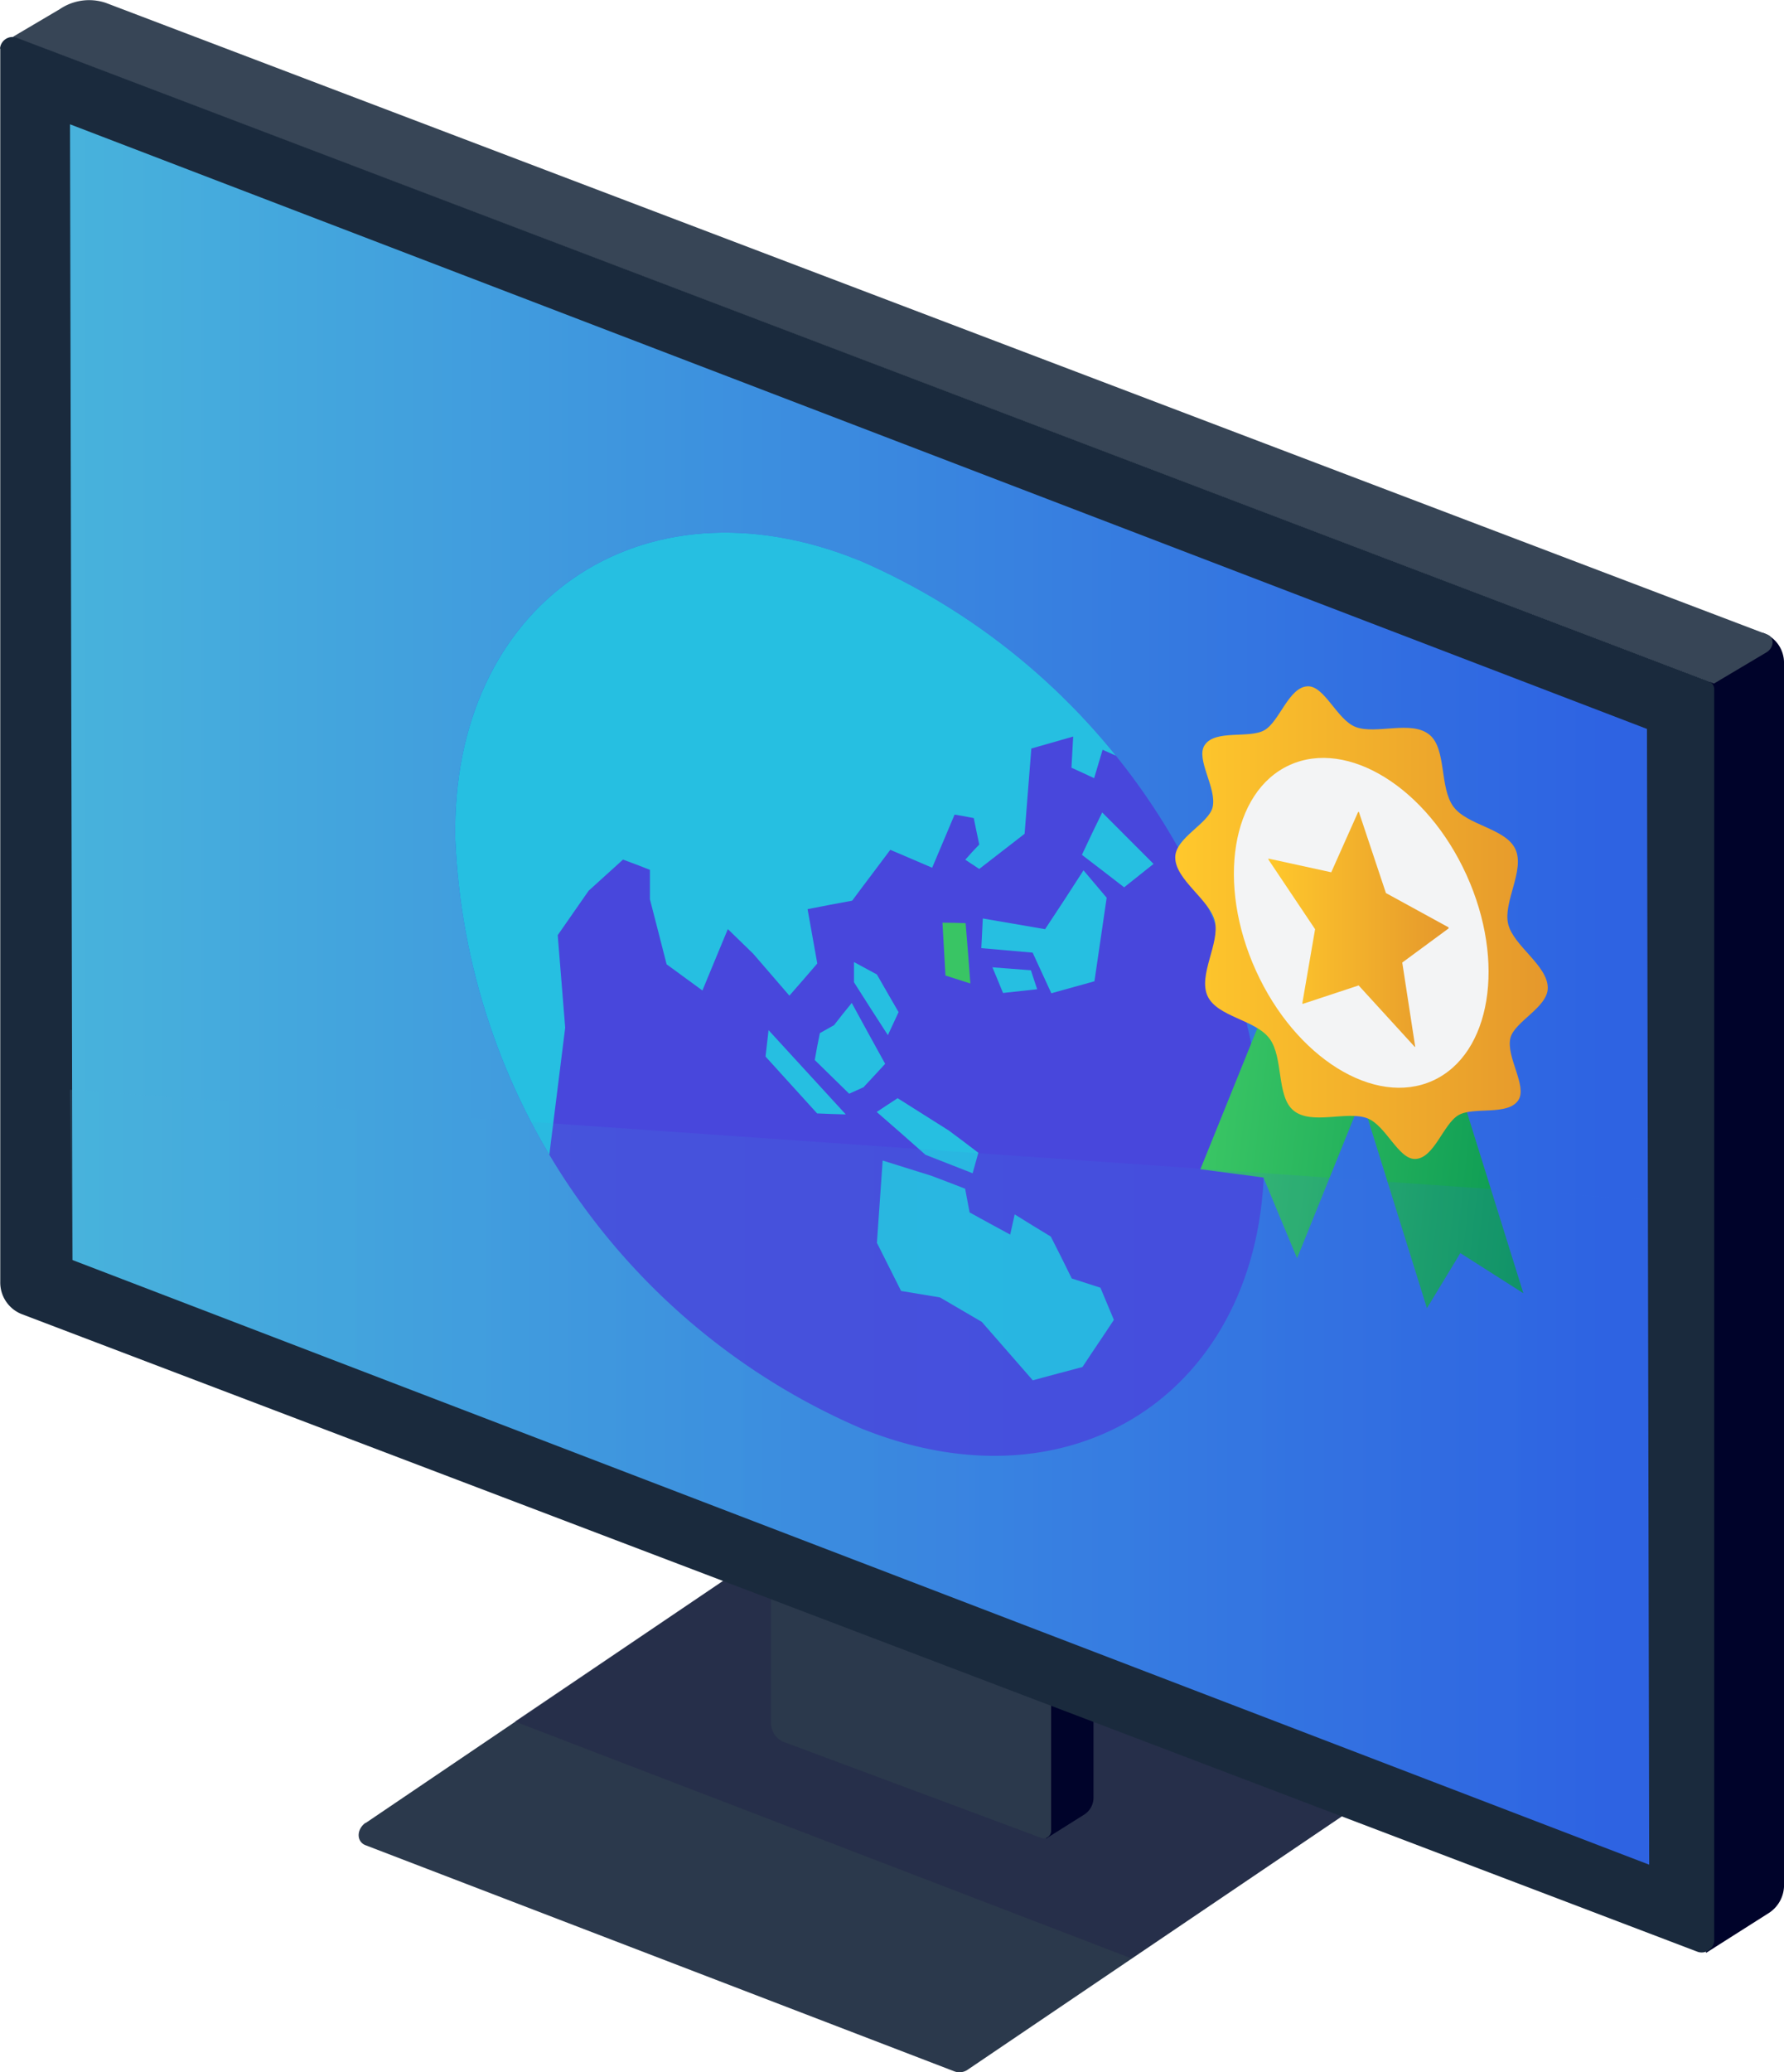 <svg xmlns="http://www.w3.org/2000/svg" xmlns:xlink="http://www.w3.org/1999/xlink" width="69.763" height="80.992" viewBox="0 0 69.763 80.992"><defs><linearGradient id="a" x1="-0.016" y1="-0.572" x2="0.978" y2="-0.572" gradientUnits="objectBoundingBox"><stop offset="0" stop-color="#48b3dc"/><stop offset="1" stop-color="#2e63e2"/></linearGradient><clipPath id="b"><path d="M62.447,22.442A26.286,26.286,0,0,1,78.3,45.469c.185,9.209-7.26,14.354-15.777,10.9A26.286,26.286,0,0,1,46.67,33.346c-.185-9.209,7.26-14.354,15.777-10.9Z" transform="translate(-46.667 -21.363)" fill="none"/></clipPath><linearGradient id="c" x1="-18.433" y1="12.056" x2="-18.366" y2="12.056" gradientUnits="objectBoundingBox"><stop offset="0" stop-color="#2e63e2"/><stop offset="1" stop-color="#4847dc"/></linearGradient><linearGradient id="d" x1="-19.7" y1="15.394" x2="-19.622" y2="15.419" gradientUnits="objectBoundingBox"><stop offset="0" stop-color="#39c564"/><stop offset="1" stop-color="#26bfe1"/></linearGradient><linearGradient id="e" x1="-58.607" y1="39.948" x2="-58.075" y2="40.24" xlink:href="#d"/><linearGradient id="f" x1="-128.47" y1="80.997" x2="-121.106" y2="82.684" xlink:href="#d"/><linearGradient id="g" x1="-132.3" y1="81.627" x2="-125.676" y2="84.217" xlink:href="#d"/><linearGradient id="h" x1="-97.545" y1="70.355" x2="-95.241" y2="71.189" xlink:href="#d"/><linearGradient id="i" x1="-119.194" y1="34.413" x2="-101.856" y2="49.827" xlink:href="#d"/><linearGradient id="j" x1="40.598" y1="89.709" x2="91.232" y2="93.816" xlink:href="#d"/><linearGradient id="k" x1="-121.404" y1="68.642" x2="-117.155" y2="70.556" xlink:href="#d"/><linearGradient id="l" x1="-109.562" y1="47.698" x2="-106.303" y2="51.389" xlink:href="#d"/><linearGradient id="m" x1="-114.084" y1="74.389" x2="-95.95" y2="77.546" xlink:href="#d"/><linearGradient id="n" x1="-0.401" y1="0.313" x2="1.399" y2="0.687" gradientUnits="objectBoundingBox"><stop offset="0" stop-color="#39c564"/><stop offset="1" stop-color="#008f4f"/></linearGradient><linearGradient id="o" x1="0.094" y1="0.412" x2="1.905" y2="0.803" xlink:href="#n"/><linearGradient id="p" y1="0.5" x2="0.999" y2="0.5" gradientUnits="objectBoundingBox"><stop offset="0" stop-color="#ffc82c"/><stop offset="1" stop-color="#e5982c"/></linearGradient><linearGradient id="q" x1="0" y1="0.499" x2="1" y2="0.499" xlink:href="#p"/><linearGradient id="r" x1="-0.017" y1="-2.119" x2="0.978" y2="-2.119" xlink:href="#a"/></defs><g style="isolation:isolate"><g transform="translate(0 0)"><path d="M43.063,72.817,60.185,61.23l24.109,9.258L66.626,82.445a.567.567,0,0,1-.536.078L43.063,73.684c-.361-.136-.361-.624,0-.877Z" transform="translate(-28.767 -1.566)" fill="#2b394c"/><g transform="translate(20.133 59.663)" opacity="0.5" style="mix-blend-mode:multiply;isolation:isolate"><path d="M60.345,61.23,49.06,68.851l24.109,9.258,11.294-7.62Z" transform="translate(-49.06 -61.23)" fill="#222647"/></g><g transform="translate(30.151 37.269)"><path d="M72.2,42.48v-.049a.748.748,0,0,0-.487-.711l-.965.146v.877L69.47,43.3l.887,29.624L71.828,72a.788.788,0,0,0,.38-.643V42.47Z" transform="translate(-59.598 -38.338)" fill="#00032a"/><path d="M62.65,39.117l1.111-.653a1.227,1.227,0,0,1,1.091-.146l9.706,3.6a.232.232,0,0,1,0,.419l-1.247.741L62.66,39.117Z" transform="translate(-59.424 -38.25)" fill="#00032a"/><path d="M59.34,39.163V68.329a.791.791,0,0,0,.526.76l10.047,3.742a.292.292,0,0,0,.38-.263V42.983a.191.191,0,0,0-.127-.185L59.72,38.91a.292.292,0,0,0-.38.263Z" transform="translate(-59.34 -38.266)" fill="#2b394c"/></g><path d="M99.872,26.647v-.078a1.244,1.244,0,0,0-.809-1.179l-1.588.244v1.452L95.36,28l1.462,48.978,2.426-1.54a1.3,1.3,0,0,0,.624-1.062V26.647Z" transform="translate(-30.108 -0.652)" fill="#00032a"/><path d="M28.92,1.442,30.752.361a2.045,2.045,0,0,1,1.8-.244L97.514,24.8c.292.107.283.5-.01.692l-2.066,1.228Z" transform="translate(-28.413 -0.004)" fill="#374556"/><path d="M28.41,1.938V50.146a1.328,1.328,0,0,0,.867,1.267L94.8,76.33a.491.491,0,0,0,.633-.439V26.982a.325.325,0,0,0-.214-.312L29.033,1.509a.491.491,0,0,0-.633.439Z" transform="translate(-28.4 -0.042)" fill="#1a2a3d"/><path d="M92.963,73.009,31.307,49.378,31.21,4.99,92.876,28.621Z" transform="translate(-28.472 -0.132)" fill="url(#a)"/><g transform="translate(2.738 4.858)"><g transform="translate(15.062 15.956)"><g clip-path="url(#b)"><g transform="translate(-1.468 -2.606)"><path d="M62.447,22.442A26.286,26.286,0,0,1,78.3,45.469c.185,9.209-7.26,14.354-15.777,10.9A26.286,26.286,0,0,1,46.67,33.346c-.185-9.209,7.26-14.354,15.777-10.9Z" transform="translate(-45.198 -18.758)" fill="url(#c)"/><path d="M67.836,20.922c.6,1.169.906,1.754,1.51,2.914.848.526,1.267.789,2.115,1.316l3.148,2.807c-.546.955-.819,1.442-1.364,2.4-.516-.224-.78-.341-1.3-.575-.136.448-.2.672-.331,1.111-.351-.166-.526-.244-.887-.409.029-.487.039-.731.068-1.218-.653.185-.984.283-1.637.468-.107,1.335-.156,2-.263,3.333-.711.546-1.062.828-1.774,1.374-.214-.146-.331-.214-.546-.361.214-.244.322-.361.546-.594-.088-.409-.127-.614-.214-1.033-.3-.058-.448-.088-.75-.136-.351.828-.526,1.247-.877,2.076-.653-.283-.984-.419-1.637-.7-.594.8-.9,1.189-1.491,1.988-.7.127-1.052.195-1.744.331.156.848.224,1.277.38,2.124-.439.507-.653.76-1.091,1.257-.565-.653-.848-.984-1.413-1.637-.4-.39-.594-.575-.994-.965-.4.955-.594,1.442-.994,2.4-.555-.409-.838-.614-1.4-1.023-.263-1.023-.39-1.53-.653-2.543v-1.15c-.419-.166-.633-.244-1.052-.4-.536.487-.809.731-1.345,1.218-.487.692-.721,1.043-1.208,1.735.117,1.452.175,2.173.292,3.615-.322,2.592-.487,3.888-.809,6.471-1.637-3.615-2.456-5.418-4.1-9.033-.341-3.372-.516-5.058-.858-8.429,1.355-2.056,2.027-3.079,3.381-5.136,0,0,6.831-10.183,19.314-3.606Z" transform="translate(-45.16 -18.689)" fill="url(#d)"/><path d="M69.69,55.145l-2-2.29L66.055,51.9c-.614-.1-.916-.156-1.52-.253-.38-.75-.565-1.13-.945-1.881.088-1.286.136-1.929.224-3.216l1.9.594c.526.2.8.3,1.325.507.068.37.107.555.175.926.633.351.955.526,1.588.867.068-.312.107-.478.175-.789.565.351.848.526,1.413.867.331.653.5.984.819,1.637.448.146.672.214,1.121.361.214.507.312.75.526,1.257-.487.741-.741,1.1-1.228,1.842-.77.2-1.16.312-1.929.516Z" transform="translate(-45.63 -19.4)" fill="url(#e)"/><path d="M63.01,43.514c.341-.361.507-.546.838-.906-.526-.955-.789-1.423-1.306-2.378-.283.341-.419.516-.692.867l-.555.312c-.088.419-.127.633-.2,1.052.536.526.809.789,1.345,1.316.234-.107.351-.156.585-.263Z" transform="translate(-45.566 -19.239)" fill="url(#f)"/><g transform="translate(20.523 13.546)"><path d="M71.82,34.237c.312-.663.468-.994.789-1.647L74.617,34.6c-.458.37-.692.546-1.15.916-.653-.507-.984-.76-1.647-1.267Z" transform="translate(-66.363 -32.59)" fill="url(#g)"/><path d="M71.775,34.91c.361.429.546.643.906,1.072-.195,1.306-.283,1.959-.478,3.265-.672.185-1.013.283-1.686.468-.292-.633-.439-.955-.731-1.588-.809-.068-1.208-.107-2.007-.175.02-.458.039-.692.058-1.16.974.166,1.462.253,2.436.419C70.879,36.294,71.181,35.836,71.775,34.91Z" transform="translate(-66.26 -32.649)" fill="url(#h)"/><path d="M68.22,38.79c.166.4.253.6.419,1.013l1.335-.146c-.1-.292-.146-.448-.244-.741-.6-.049-.906-.068-1.52-.117Z" transform="translate(-66.271 -32.748)" fill="url(#i)"/><path d="M67.126,37.039c.078.945.117,1.413.185,2.349-.39-.127-.585-.185-.974-.312-.049-.828-.068-1.238-.117-2.066.361,0,.546.01.906.019Z" transform="translate(-66.22 -32.703)" fill="url(#j)"/></g><path d="M59.237,41.33c-.049.409-.068.614-.117,1.023.809.887,1.208,1.335,2.017,2.222.448.019.672.029,1.121.039-1.208-1.316-1.813-1.978-3.021-3.294Z" transform="translate(-45.516 -19.267)" fill="url(#k)"/><path d="M63.58,44.586c.77.672,1.15,1,1.91,1.676.741.292,1.1.429,1.842.721.088-.322.136-.478.224-.8-.458-.351-.692-.526-1.15-.867-.8-.507-1.2-.76-2.007-1.267-.331.214-.5.331-.828.546Z" transform="translate(-45.63 -19.336)" fill="url(#l)"/><path d="M62.67,38.6v.78c.526.828.789,1.238,1.325,2.066.166-.361.253-.536.419-.9-.341-.585-.507-.877-.848-1.471-.361-.195-.536-.292-.9-.487Z" transform="translate(-45.607 -19.197)" fill="url(#m)"/></g></g></g><path d="M92.963,73.009Q62.135,61.2,31.3,49.378,31.254,27.189,31.21,4.99L92.876,28.621Q92.919,50.81,92.963,73.009Z" transform="translate(-31.21 -4.99)" fill="none"/></g><g transform="translate(45.957 26.823)"><g transform="translate(0.984 7.445)"><path d="M80.86,37.065l4.678,15,1.306-2.154,2.465,1.569-4.678-15Z" transform="translate(-76.679 -35.203)" fill="url(#n)"/><path d="M84.97,38.649,80.351,50.08l-1.316-3.157L76.57,46.6,81.189,35.17Z" transform="translate(-76.57 -35.17)" fill="url(#o)"/></g><path d="M75.56,34.215c0-.76,1.306-1.316,1.462-1.959.175-.741-.672-1.881-.312-2.426.409-.624,1.744-.244,2.339-.585s.955-1.7,1.7-1.715c.653-.01,1.14,1.306,1.861,1.588.8.312,2.193-.283,2.9.312.663.555.38,2.056.926,2.8s2.046.848,2.426,1.666-.487,2.066-.283,2.923,1.549,1.618,1.549,2.5c0,.76-1.306,1.316-1.462,1.959-.175.741.672,1.881.312,2.426-.409.624-1.744.244-2.339.585s-.955,1.7-1.7,1.715c-.653.01-1.14-1.306-1.861-1.588-.8-.312-2.193.283-2.9-.312-.663-.555-.38-2.056-.926-2.8s-2.046-.848-2.426-1.666.487-2.066.283-2.923-1.549-1.618-1.549-2.5Z" transform="translate(-75.56 -27.53)" fill="url(#p)"/><ellipse cx="4.522" cy="6.773" rx="4.522" ry="6.773" transform="translate(0.356 4.947) rotate(-24.42)" fill="#f3f4f5"/><path d="M83.89,35.737l2.456,1.345v.039l-1.813,1.335.507,3.294h-.02l-2.193-2.4-2.183.721-.02-.019.5-2.9L79.3,34.431v-.039l2.456.536,1.052-2.358h.029L83.9,35.757Z" transform="translate(-75.655 -27.659)" fill="url(#q)"/></g><path d="M92.963,74,31.307,50.366l-.1-6.656,61.666,4.307Z" transform="translate(-28.472 -1.12)" opacity="0.15" fill="url(#r)" style="mix-blend-mode:multiply;isolation:isolate"/></g></g></svg>